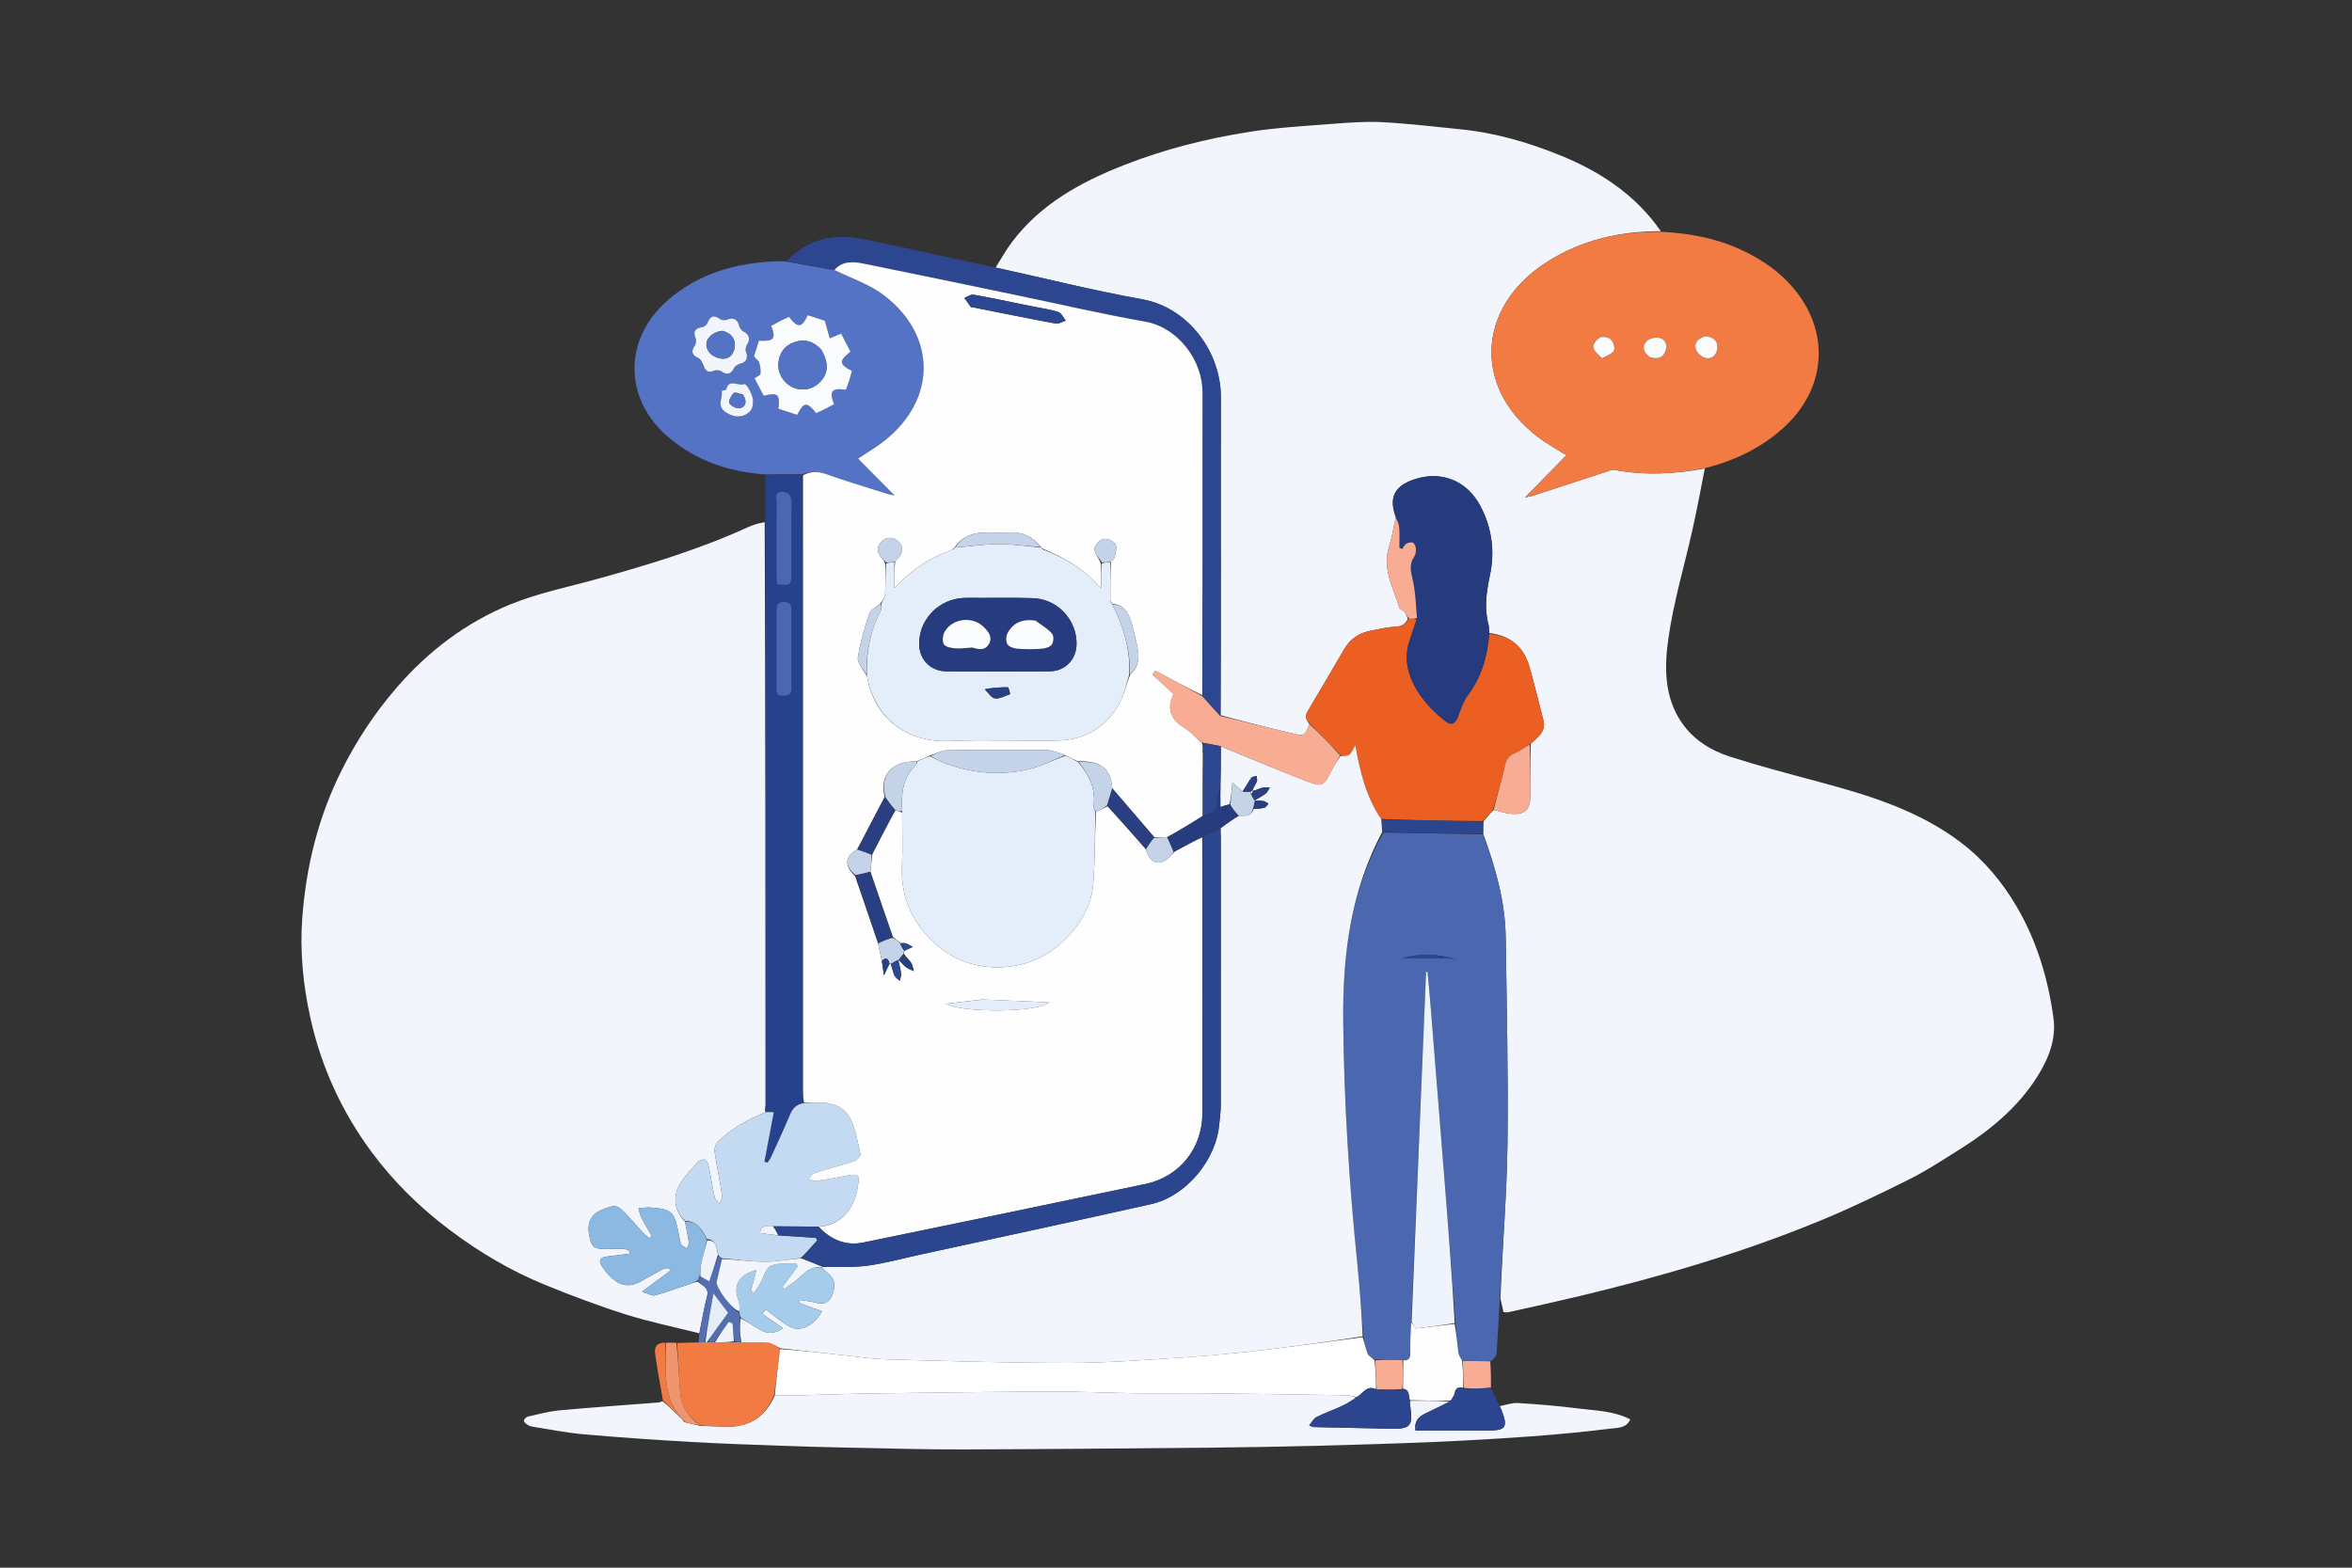 <svg version="1.1" id="Layer_1" xmlns="http://www.w3.org/2000/svg" xmlns:xlink="http://www.w3.org/1999/xlink" x="0px" y="0px"
	 width="100%" viewBox="0 0 1254 836" enable-background="new 0 0 1254 836" xml:space="preserve">
<rect x="0" y="0" width="1254" height="836" fill="#333333" stroke="none"/>
<path fill="#F2F5FC" opacity="1" stroke="none" 
	d="
M908.954,249.824 
	C906.814,260.516 904.856,271.248 902.494,281.891 
	C898.157,301.429 892.309,320.735 889.518,340.48 
	C887.385,355.568 887.154,371.493 896.596,385.289 
	C902.993,394.637 912.263,400.28 922.641,403.596 
	C938.248,408.584 954.128,412.742 969.962,416.992 
	C996.842,424.206 1023.357,432.3 1045.852,449.575 
	C1057.948,458.864 1067.598,470.434 1075.304,483.617 
	C1086.017,501.945 1091.942,521.909 1094.823,542.751 
	C1096.412,554.241 1092.18,564.691 1086.134,574.242 
	C1075.511,591.022 1060.47,603.197 1043.839,613.553 
	C1035.394,618.812 1027.052,624.347 1018.175,628.78 
	C1002.616,636.549 986.924,644.154 970.857,650.783 
	C928.894,668.097 885.444,680.838 841.326,691.349 
	C828.931,694.302 816.479,697.014 804.043,699.791 
	C803.294,699.958 802.456,699.729 801.566,699.679 
	C801.113,697.432 800.698,695.372 799.967,692.622 
	C801.077,664.66 803.361,637.4 803.718,610.115 
	C804.198,573.327 803.307,536.518 802.782,499.72 
	C802.51,480.663 797.335,462.598 790.739,444.508 
	C790.828,442.125 790.804,440.154 791.016,437.935 
	C792.815,435.763 794.378,433.84 796.345,431.924 
	C799.646,432.624 802.51,433.665 805.445,433.938 
	C812.991,434.642 815.825,431.995 815.905,424.369 
	C816.001,415.224 815.927,406.077 816.098,396.641 
	C819.966,393.054 824.416,390.125 822.866,384.055 
	C820.409,374.436 818.098,364.772 815.326,355.243 
	C812.267,344.727 805.069,338.903 793.979,337.553 
	C793.82,335.797 793.959,334.411 793.622,333.153 
	C791.229,324.219 792.5,315.618 794.402,306.654 
	C797.116,293.865 795.402,281.14 789.05,269.414 
	C781.76,255.955 767.81,250.71 753.41,255.844 
	C743.243,259.469 740.433,265.547 744.167,275.966 
	C742.918,281.402 742.171,286.543 740.608,291.423 
	C736.79,303.344 742.878,313.458 746.143,324.085 
	C746.405,324.939 748.019,325.29 748.688,326.127 
	C749.602,327.271 750.212,328.659 750.62,330.101 
	C749.14,332.901 747.347,334.025 744.257,334.189 
	C739.807,334.425 735.387,335.451 730.983,336.289 
	C724.804,337.466 719.924,340.563 716.691,346.13 
	C710.267,357.191 703.812,368.235 697.246,379.211 
	C695.645,381.887 696.271,383.884 698.195,386.231 
	C696.751,389.06 696.269,392.806 692.141,391.838 
	C678.355,388.603 664.606,385.212 650.864,381.421 
	C650.889,354.134 650.895,327.308 650.897,300.482 
	C650.899,270.989 650.8,241.497 650.926,212.005 
	C651.03,187.624 633.503,163.983 608.905,159.584 
	C582.71,154.899 556.845,148.368 530.835,142.643 
	C533.752,138.068 536.373,133.27 539.637,128.958 
	C554.93,108.753 576.185,97.122 599.181,88.081 
	C620.845,79.563 643.324,73.888 666.24,70.3 
	C680.754,68.027 695.509,67.199 710.182,66.064 
	C719.111,65.374 728.124,64.68 737.038,65.152 
	C750.894,65.885 764.703,67.555 778.523,68.927 
	C797.147,70.777 814.953,75.941 832.193,82.98 
	C853.456,91.662 872.129,104 885.483,123.284 
	C863.448,123.32 843.138,127.963 824.719,139.724 
	C785.987,164.455 785.262,209.486 823.211,235.362 
	C826.722,237.756 830.442,239.845 835.18,242.762 
	C827.582,250.495 820.471,257.733 813.11,265.225 
	C814.646,264.906 815.959,264.758 817.189,264.358 
	C830.314,260.09 843.423,255.772 856.548,251.504 
	C857.941,251.051 859.504,250.323 860.826,250.575 
	C876.934,253.647 892.954,252.763 908.954,249.824 
M811.838,265.513 
	C811.838,265.513 811.502,265.403 811.502,265.403 
	C811.502,265.403 811.596,265.662 811.838,265.513 
z"/>
<path fill="#F2F5FC" opacity="1" stroke="none" 
	d="
M372.843,711.012 
	C359.689,707.689 346.347,704.962 333.431,700.885 
	C318.924,696.307 304.645,690.896 290.552,685.147 
	C272.374,677.732 255.564,667.764 239.85,655.951 
	C223.978,644.019 209.944,630.316 198.109,614.315 
	C182.205,592.814 171.329,569.065 165.527,542.998 
	C161.616,525.431 159.847,507.562 161.152,489.654 
	C163.166,462.01 169.77,435.395 182.287,410.5 
	C190.194,394.774 199.768,380.24 211.378,366.808 
	C228.36,347.16 248.491,331.916 272.273,322.231 
	C287.056,316.211 303.002,313.015 318.474,308.725 
	C345.825,301.142 372.956,292.949 398.843,281.103 
	C401.539,279.87 404.416,279.033 407.691,278.465 
	C408.184,382.289 408.197,485.66 408.198,589.031 
	C408.198,590.023 408.049,591.014 407.809,592.104 
	C407.794,592.457 407.94,592.712 408.085,592.917 
	C408.084,592.867 408.183,592.857 407.944,593.134 
	C398.458,597.249 389.641,601.832 382.586,609.107 
	C381.474,610.254 380.764,612.529 380.998,614.115 
	C382.152,621.954 383.782,629.722 384.993,637.554 
	C385.202,638.898 384.198,640.431 383.754,641.877 
	C382.815,640.765 381.315,639.778 381.033,638.519 
	C379.811,633.047 379.028,627.478 377.889,621.985 
	C377.611,620.647 376.859,618.823 375.835,618.395 
	C374.874,617.993 372.838,618.759 372.015,619.675 
	C368.704,623.361 365.191,627.01 362.66,631.219 
	C358.361,638.368 359.632,645.848 365.233,651.411 
	C365.95,655.378 366.784,658.939 367.285,662.546 
	C367.425,663.551 366.581,664.692 366.188,665.771 
	C365.124,664.999 363.495,664.44 363.111,663.414 
	C362.25,661.113 362.035,658.574 361.508,656.143 
	C359.35,646.186 357.753,644.797 347.571,643.987 
	C346.742,643.92 345.904,643.845 345.078,643.895 
	C343.519,643.989 341.965,644.171 340.41,644.316 
	C340.904,645.969 341.17,647.738 341.94,649.251 
	C343.669,652.645 345.649,655.912 347.527,659.231 
	C347.055,659.56 346.584,659.89 346.113,660.219 
	C345.047,659.316 343.879,658.507 342.935,657.491 
	C340.108,654.447 337.427,651.267 334.583,648.24 
	C329.008,642.307 328.265,642.177 320.847,645.18 
	C315.201,647.467 312.886,652.072 314.121,658.564 
	C315.402,665.302 316.524,666.125 324.374,666.069 
	C327.204,666.049 330.037,665.924 332.86,666.043 
	C333.809,666.083 334.731,666.733 335.666,667.104 
	C335.655,667.575 335.643,668.047 335.632,668.518 
	C331.645,669.045 327.668,669.671 323.668,670.071 
	C319.87,670.45 318.912,672.159 320.991,675.326 
	C322.169,677.119 323.489,678.873 325.008,680.38 
	C330.943,686.265 335.941,686.782 343.099,682.558 
	C346.535,680.531 350.017,678.576 353.56,676.745 
	C354.476,676.272 355.698,676.392 356.78,676.24 
	C356.973,676.71 357.166,677.179 357.358,677.649 
	C352.745,681.074 348.132,684.5 342.304,688.827 
	C345.592,689.848 347.579,691.207 349.098,690.804 
	C354.772,689.3 360.298,687.236 365.867,685.344 
	C367.847,684.672 369.791,683.893 371.974,683.435 
	C374.518,685.724 378.177,686.596 376.996,691.197 
	C375.319,697.727 374.2,704.4 372.843,711.012 
z"/>
<path fill="#4B67B0" opacity="1" stroke="none" 
	d="
M790.624,444.92 
	C797.335,462.598 802.51,480.663 802.782,499.72 
	C803.307,536.518 804.198,573.327 803.718,610.115 
	C803.361,637.4 801.077,664.66 799.622,692.388 
	C799.059,702.519 798.605,712.2 797.901,721.863 
	C797.8,723.247 796.49,724.543 794.932,725.872 
	C789.403,725.833 784.681,725.802 779.551,725.599 
	C778.59,724.007 777.728,722.628 777.54,721.162 
	C776.895,716.125 776.486,711.057 776.048,705.545 
	C774.037,678.704 771.982,652.319 769.89,625.936 
	C767.483,595.571 765.053,565.207 762.609,534.845 
	C762.162,529.297 761.603,523.759 761.096,518.217 
	C760.841,518.243 760.586,518.27 760.331,518.296 
	C757.763,580.461 755.195,642.625 752.384,705.142 
	C752.042,710.919 751.783,716.348 751.909,721.767 
	C751.976,724.662 750.7,725.52 747.699,725.319 
	C742.571,725.148 737.911,725.081 732.847,724.929 
	C731.306,723.857 729.619,723.08 729.143,721.839 
	C728.064,719.018 727.58,715.97 726.917,712.554 
	C725.902,699.52 724.996,686.929 723.717,674.376 
	C719.316,631.157 716.552,587.858 716.147,544.399 
	C715.821,509.347 720.056,475.35 737.565,443.98 
	C755.56,444.299 773.092,444.61 790.624,444.92 
M771.922,511.011 
	C773.38,511.226 774.839,511.44 776.297,511.655 
	C766.588,508.49 756.868,508.368 747.668,510.993 
	C755.181,510.993 763.11,510.993 771.922,511.011 
z"/>
<path fill="#F27B44" opacity="1" stroke="none" 
	d="
M909.243,249.598 
	C892.954,252.763 876.934,253.647 860.826,250.575 
	C859.504,250.323 857.941,251.051 856.548,251.504 
	C843.423,255.772 830.314,260.09 817.189,264.358 
	C815.959,264.758 814.646,264.906 813.11,265.225 
	C820.471,257.733 827.582,250.495 835.18,242.762 
	C830.442,239.845 826.722,237.756 823.211,235.362 
	C785.262,209.486 785.987,164.455 824.719,139.724 
	C843.138,127.963 863.448,123.32 885.549,123.597 
	C901.238,124.347 915.975,127.24 929.818,133.922 
	C939.344,138.52 947.948,144.379 955.026,152.316 
	C976.042,175.883 974.288,207.002 950.784,228.207 
	C938.906,238.923 924.958,245.582 909.243,249.598 
M880.193,190.751 
	C883.443,191.591 886.28,191.011 887.738,187.75 
	C889.145,184.605 888.385,181.266 885.161,180.274 
	C883.036,179.62 879.395,180.402 877.901,181.953 
	C875.199,184.759 876.242,188.072 880.193,190.751 
M854.663,191.07 
	C856.7,189.713 859.54,188.764 860.51,186.862 
	C861.228,185.454 860.079,182.221 858.706,180.888 
	C857.521,179.737 854.413,179.282 852.945,180.044 
	C851.241,180.927 849.193,183.691 849.475,185.243 
	C849.859,187.356 852.306,189.094 854.663,191.07 
M908.84,179.35 
	C905.315,180.367 903.073,182.756 904.201,186.299 
	C904.809,188.209 907.174,190.318 909.153,190.865 
	C912.545,191.801 915.048,189.513 915.531,186.18 
	C916.14,181.976 913.725,179.714 908.84,179.35 
z"/>
<path fill="#F2F5FC" opacity="1" stroke="none" 
	d="
M799.618,749.84 
	C802.862,749.251 806.147,747.999 809.344,748.195 
	C820.064,748.852 830.79,749.725 841.44,751.093 
	C850.669,752.279 860.232,752.274 869.207,756.928 
	C867.06,761.707 862.458,761.38 859.029,761.802 
	C844.925,763.542 830.763,764.917 816.589,765.952 
	C799.245,767.218 781.875,768.205 764.5,768.952 
	C743.938,769.836 723.362,770.443 702.787,770.971 
	C684.01,771.453 665.226,771.802 646.443,771.976 
	C601.841,772.39 557.239,772.812 512.636,772.932 
	C492.356,772.986 472.073,772.378 451.794,771.978 
	C440.007,771.745 428.22,771.407 416.439,770.975 
	C400.362,770.385 384.278,769.872 368.22,768.938 
	C349.221,767.832 330.226,766.536 311.268,764.875 
	C302.235,764.083 293.291,762.27 284.314,760.877 
	C283.341,760.726 282.307,760.457 281.492,759.941 
	C280.6,759.376 279.343,758.471 279.329,757.695 
	C279.316,756.926 280.539,755.631 281.416,755.432 
	C287.048,754.156 292.688,752.622 298.41,752.095 
	C316.037,750.471 333.702,749.267 351.35,747.872 
	C351.811,747.836 352.248,747.491 353.209,747.188 
	C357.137,750.421 360.552,753.754 363.946,757.058 
	C363.924,757.028 363.886,757.092 363.885,757.366 
	C364.203,757.802 364.524,757.965 365.092,758.391 
	C367.935,759.187 370.531,759.719 373.564,760.389 
	C378.158,760.602 382.316,760.594 386.467,760.768 
	C399.289,761.305 408.114,755.732 413.087,744.064 
	C418.449,744.267 423.527,744.134 428.604,744.004 
	C441.716,743.67 454.826,743.205 467.94,743.03 
	C499.033,742.614 530.128,742.184 561.223,742.069 
	C575.998,742.014 590.775,742.782 605.553,742.963 
	C618.872,743.127 632.195,742.888 645.515,743.024 
	C669.783,743.273 694.051,743.65 718.317,744.045 
	C719.924,744.071 721.52,744.699 722.974,745.366 
	C720.414,747.049 718.081,748.588 715.571,749.738 
	C711.061,751.804 706.348,753.446 701.924,755.67 
	C700.379,756.447 699.435,758.419 697.999,760.1 
	C699.441,760.742 699.737,760.986 700.039,760.993 
	C713.66,761.306 727.282,761.601 740.904,761.891 
	C752.223,762.133 753.456,760.689 751.818,749.135 
	C751.725,748.478 751.61,747.825 751.927,747.009 
	C759.26,746.91 766.172,746.972 772.953,747.368 
	C768.495,749.727 764.13,751.673 759.857,753.803 
	C756.698,755.378 753.983,757.401 754.68,762.831 
	C767.691,762.831 780.611,762.805 793.532,762.84 
	C802.847,762.865 804.061,761.068 800.614,752.117 
	C800.317,751.345 799.951,750.598 799.618,749.84 
z"/>
<path fill="#5573C5" opacity="1" stroke="none" 
	d="
M408.103,253.001 
	C388.678,251.662 371.002,245.738 356.052,232.881 
	C332.463,212.594 332.37,180.79 355.82,160.303 
	C372.525,145.708 392.499,140.118 414.181,139.325 
	C415.51,139.276 416.84,139.269 418.932,139.456 
	C427.952,141.116 436.21,142.563 444.888,144 
	C454.132,148.488 463.914,151.749 471.606,157.707 
	C499.78,179.531 499.208,213.644 470.974,235.503 
	C467.077,238.52 462.786,241.029 457.491,244.566 
	C464.078,251.222 470.356,257.565 476.938,264.215 
	C475.315,263.857 474.016,263.672 472.782,263.281 
	C461.861,259.815 450.876,256.527 440.077,252.715 
	C435.849,251.223 432.073,251.408 427.638,252.927 
	C420.809,252.941 414.456,252.971 408.103,253.001 
M401.891,190.466 
	C402.874,191.37 404.359,192.107 404.73,193.216 
	C405.377,195.152 405.661,197.353 405.433,199.368 
	C405.339,200.197 403.523,200.831 402.278,201.703 
	C404.038,205.07 405.633,208.121 407.188,211.095 
	C414.624,209.064 416.003,210.251 415.016,217.975 
	C418.309,219.05 421.697,220.156 425.017,221.24 
	C428.53,214.272 430.215,214.143 435.183,220.329 
	C436.72,219.609 438.36,218.881 439.964,218.079 
	C441.569,217.277 443.138,216.401 444.681,215.579 
	C441.974,208.529 443.408,206.775 450.988,207.847 
	C451.577,206.239 452.244,204.575 452.793,202.872 
	C453.34,201.172 453.768,199.435 454.226,197.795 
	C447.337,194.286 447.172,192.371 453.448,187.537 
	C451.854,184.442 450.213,181.255 448.468,177.868 
	C446.696,178.621 445.199,179.257 442.407,180.443 
	C441.555,177.398 440.779,174.626 439.785,171.073 
	C437.401,170.286 434.013,169.167 430.687,168.069 
	C427.504,174.938 425.331,175.074 420.65,168.942 
	C419.079,169.69 417.438,170.425 415.841,171.244 
	C414.255,172.056 412.712,172.952 411.197,173.786 
	C413.836,180.725 412.68,182.074 404.625,181.689 
	C403.775,184.315 402.908,186.993 401.891,190.466 
M374.689,194.69 
	C376.098,198.215 377.775,198.857 380.709,197.666 
	C381.855,197.201 383.828,197.407 384.796,198.138 
	C387.41,200.113 389.833,199.473 391.238,196.478 
	C391.794,195.292 393.446,194.144 394.773,193.89 
	C397.816,193.309 399.006,190.828 397.757,187.74 
	C397.298,186.608 397.595,184.67 398.322,183.655 
	C400.18,181.059 399.478,178.283 396.668,176.963 
	C395.462,176.396 394.259,174.809 393.979,173.489 
	C393.322,170.392 390.871,169.098 387.894,170.39 
	C386.813,170.859 384.967,170.875 384.078,170.243 
	C380.701,167.839 378.759,168.335 377.309,172.034 
	C376.892,173.097 375.477,174.324 374.387,174.467 
	C370.598,174.965 369.42,176.912 370.862,180.271 
	C371.344,181.394 371.14,183.36 370.427,184.346 
	C368.282,187.315 368.939,189.49 372.483,190.992 
	C373.544,191.441 374.15,192.963 374.689,194.69 
M384.472,208.859 
	C385.53,212.36 381.817,216.36 386.881,219.798 
	C390.02,221.929 394.174,223.03 397.655,221.035 
	C401.251,218.973 401.498,216.711 401.489,213.337 
	C401.483,211.13 398.172,204.163 396.593,204.834 
	C393.553,206.127 388.711,201.562 387.212,207.671 
	C387.125,208.025 385.739,208.061 384.472,208.859 
z"/>
<path fill="#27428D" opacity="1" stroke="none" 
	d="
M408.137,253.468 
	C414.456,252.971 420.809,252.941 427.659,253.399 
	C428.156,363.244 428.157,472.599 428.164,581.954 
	C428.165,583.95 428.236,585.946 428.03,588.222 
	C424.29,589.052 422.536,591.281 421.206,594.453 
	C417.991,602.12 414.458,609.654 411.004,617.218 
	C410.542,618.23 409.791,619.11 409.174,620.051 
	C408.638,619.86 408.102,619.669 407.565,619.477 
	C409.205,610.823 410.844,602.17 412.552,593.156 
	C410.734,593.032 409.459,592.944 408.183,592.857 
	C408.183,592.857 408.084,592.867 408.105,592.671 
	C408.126,592.474 407.97,592.005 407.97,592.005 
	C408.049,591.014 408.198,590.023 408.198,589.031 
	C408.197,485.66 408.184,382.289 408.072,278.458 
	C408.039,269.977 408.105,261.956 408.137,253.468 
M421.969,365.251 
	C421.969,352.296 421.953,339.341 421.982,326.386 
	C421.988,323.578 422.082,321.028 418.05,320.985 
	C414.103,320.943 413.948,323.292 413.959,326.218 
	C414.013,339.505 413.986,352.792 413.98,366.08 
	C413.978,368.574 413.483,371.106 417.512,371.065 
	C421.116,371.028 422.28,369.453 421.969,365.251 
M421.969,301.441 
	C421.969,290.623 421.789,279.8 422.062,268.989 
	C422.164,264.931 421.013,262.253 416.875,262.313 
	C412.596,262.375 414.067,266.108 414.044,268.419 
	C413.915,281.067 413.972,293.717 413.995,306.366 
	C413.998,308.126 414.168,309.885 414.255,311.536 
	C421.696,312.457 421.951,312.235 421.969,305.416 
	C421.971,304.417 421.969,303.419 421.969,301.441 
z"/>
<path fill="#2D4690" opacity="1" stroke="none" 
	d="
M444.467,144.01 
	C436.21,142.563 427.952,141.116 419.391,139.409 
	C430.558,127.215 444.733,124.325 460.317,127.53 
	C483.595,132.317 506.779,137.563 530.419,142.628 
	C556.845,148.368 582.71,154.899 608.905,159.584 
	C633.503,163.983 651.03,187.624 650.926,212.005 
	C650.8,241.497 650.899,270.989 650.897,300.482 
	C650.895,327.308 650.889,354.134 650.554,381.321 
	C647.126,378.172 644.03,374.662 641.006,370.672 
	C641.089,346.025 641.104,321.859 641.109,297.693 
	C641.114,268.193 641.074,238.694 641.123,209.195 
	C641.151,192.075 628.007,174.601 610.654,171.533 
	C587.716,167.479 564.995,162.19 542.177,157.45 
	C514.794,151.762 487.422,146.01 460.005,140.486 
	C454.497,139.376 448.831,139.264 444.467,144.01 
z"/>
<path fill="#F27B44" opacity="1" stroke="none" 
	d="
M412.802,743.73 
	C408.114,755.732 399.289,761.305 386.467,760.768 
	C382.316,760.594 378.158,760.602 373.442,760.118 
	C366.921,755.442 363.184,749.816 362.657,742.388 
	C362.038,733.656 361.58,724.912 361.052,716.174 
	C364.472,716.073 367.893,715.971 372.122,715.859 
	C373.863,715.801 374.795,715.754 376.082,715.774 
	C376.673,715.793 376.909,715.744 377.5,715.777 
	C378.821,715.817 379.787,715.775 381.227,715.815 
	C384.9,715.837 388.099,715.777 391.639,715.783 
	C392.902,715.809 393.824,715.77 395.231,715.807 
	C400.374,715.892 405.063,715.584 409.675,716.048 
	C411.84,716.265 413.855,717.969 415.912,719.424 
	C414.858,727.81 413.83,735.77 412.802,743.73 
z"/>
<path fill="#2C458F" opacity="1" stroke="none" 
	d="
M799.357,749.539 
	C799.951,750.598 800.317,751.345 800.614,752.117 
	C804.061,761.068 802.847,762.865 793.532,762.84 
	C780.611,762.805 767.691,762.831 754.68,762.831 
	C753.983,757.401 756.698,755.378 759.857,753.803 
	C764.13,751.673 768.495,749.727 773.255,747.185 
	C774.327,745.382 775.295,744.154 775.535,742.796 
	C776.062,739.81 777.731,739.672 780.414,740.669 
	C785.504,740.654 790.221,740.48 794.938,740.306 
	C796.324,743.283 797.711,746.261 799.357,749.539 
z"/>
<path fill="#546EB3" opacity="1" stroke="none" 
	d="
M394.745,715.73 
	C393.824,715.77 392.902,715.809 391.64,715.351 
	C391.056,711.785 390.813,708.716 390.57,705.647 
	C389.879,705.421 389.189,705.195 388.499,704.969 
	C385.917,708.557 383.335,712.145 380.752,715.733 
	C379.787,715.775 378.821,715.817 377.565,715.458 
	C380.712,710.341 384.149,705.625 388.206,700.059 
	C386.355,697.622 383.786,694.238 380.365,689.733 
	C378.62,699.501 377.174,707.604 375.727,715.707 
	C374.795,715.754 373.863,715.801 372.588,715.777 
	C372.467,714.369 372.689,713.033 372.877,711.354 
	C374.2,704.4 375.319,697.727 376.996,691.197 
	C378.177,686.596 374.518,685.724 372.153,683.109 
	C372.416,681.845 372.724,681.179 373.39,680.662 
	C375.259,681.667 376.768,682.523 378.153,683.31 
	C379.812,678.396 381.325,673.914 383.065,669.682 
	C383.861,670.288 384.431,670.643 384.946,671.391 
	C383.96,675.668 382.959,679.537 382.118,683.44 
	C381.422,686.67 390.706,698.998 394.119,699.842 
	C394.341,701.029 394.555,701.883 394.431,702.979 
	C394.311,707.391 394.528,711.56 394.745,715.73 
z"/>
<path fill="#F0956D" opacity="1" stroke="none" 
	d="
M360.626,716.077 
	C361.58,724.912 362.038,733.656 362.657,742.388 
	C363.184,749.816 366.921,755.442 373.004,759.98 
	C370.531,759.719 367.935,759.187 365.275,758.233 
	C364.768,757.571 364.327,757.331 363.886,757.092 
	C363.886,757.092 363.924,757.028 363.832,756.735 
	C357.5,750.27 355.499,742.387 355.063,734.031 
	C354.751,728.051 354.985,722.042 354.976,716.046 
	C356.717,716.024 358.458,716.002 360.626,716.077 
z"/>
<path fill="#F8AC93" opacity="1" stroke="none" 
	d="
M794.927,739.889 
	C790.221,740.48 785.504,740.654 780.489,740.173 
	C780.114,734.936 780.036,730.354 779.959,725.771 
	C784.681,725.802 789.403,725.833 794.523,725.951 
	C794.919,730.516 794.918,734.994 794.927,739.889 
z"/>
<path fill="#F27B44" opacity="1" stroke="none" 
	d="
M354.586,715.99 
	C354.985,722.042 354.751,728.051 355.063,734.031 
	C355.499,742.387 357.5,750.27 363.854,756.766 
	C360.552,753.754 357.137,750.421 353.478,746.833 
	C351.895,738.292 350.462,730.018 349.264,721.71 
	C348.756,718.186 350.346,715.975 354.586,715.99 
z"/>
<path fill="#EB5F23" opacity="1" stroke="none" 
	d="
M698.242,385.85 
	C696.271,383.884 695.645,381.887 697.246,379.211 
	C703.812,368.235 710.267,357.191 716.691,346.13 
	C719.924,340.563 724.804,337.466 730.983,336.289 
	C735.387,335.451 739.807,334.425 744.257,334.189 
	C747.347,334.025 749.14,332.901 751.049,330.127 
	C752.961,329.986 754.111,329.978 755.263,330.374 
	C753.872,334.846 752.299,338.863 751.117,342.992 
	C746.096,360.535 759.969,376.585 771.078,384.902 
	C773.847,386.975 775.908,385.808 777.174,382.577 
	C778.739,378.581 780.008,374.24 782.526,370.892 
	C789.918,361.064 793.056,349.946 794.057,337.983 
	C805.069,338.903 812.267,344.727 815.326,355.243 
	C818.098,364.772 820.409,374.436 822.866,384.055 
	C824.416,390.125 819.966,393.054 815.759,396.714 
	C812.703,398.637 810.312,400.589 807.577,401.663 
	C803.521,403.255 802.765,406.232 801.964,410.087 
	C800.432,417.463 797.999,424.65 795.94,431.916 
	C794.378,433.84 792.815,435.763 790.568,437.865 
	C772.097,437.719 754.311,437.394 736.394,436.72 
	C728.304,424.944 725.219,411.754 722.616,397.461 
	C721.244,399.659 720.599,401.535 719.287,402.521 
	C718.285,403.274 716.437,402.9 714.843,402.719 
	C709.228,396.89 703.735,391.37 698.242,385.85 
z"/>
<path fill="#263A7E" opacity="1" stroke="none" 
	d="
M793.979,337.553 
	C793.056,349.946 789.918,361.064 782.526,370.892 
	C780.008,374.24 778.739,378.581 777.174,382.577 
	C775.908,385.808 773.847,386.975 771.078,384.902 
	C759.969,376.585 746.096,360.535 751.117,342.992 
	C752.299,338.863 753.872,334.846 755.46,330.026 
	C754.964,322.919 754.698,316.478 753.442,310.237 
	C752.519,305.653 750.835,301.415 753.944,297.017 
	C754.734,295.9 754.97,294.167 754.906,292.742 
	C754.854,291.581 754.258,289.942 753.383,289.461 
	C752.5,288.975 750.793,289.336 749.787,289.916 
	C748.827,290.467 748.306,291.779 747.591,292.757 
	C747.094,292.557 746.596,292.357 746.098,292.157 
	C746.098,288.571 746.3,284.969 746.018,281.405 
	C745.861,279.421 744.897,277.501 744.296,275.552 
	C740.433,265.547 743.243,259.469 753.41,255.844 
	C767.81,250.71 781.76,255.955 789.05,269.414 
	C795.402,281.14 797.116,293.865 794.402,306.654 
	C792.5,315.618 791.229,324.219 793.622,333.153 
	C793.959,334.411 793.82,335.797 793.979,337.553 
z"/>
<path fill="#F8AC93" opacity="1" stroke="none" 
	d="
M698.195,386.23 
	C703.735,391.37 709.228,396.89 714.514,402.828 
	C712.928,405.677 711.451,408.058 710.185,410.545 
	C705.692,419.37 705.237,419.907 696.077,416.39 
	C680.933,410.574 666,404.209 650.662,397.874 
	C647.294,397.158 644.241,396.643 640.877,395.97 
	C637.417,393.134 634.55,389.992 631.062,387.873 
	C623.604,383.341 622.136,377.376 625.673,370.096 
	C621.726,366.461 618.053,363.079 614.381,359.697 
	C614.907,358.988 615.433,358.279 615.96,357.569 
	C624.284,362.097 632.608,366.625 640.933,371.153 
	C644.03,374.662 647.126,378.172 650.533,381.781 
	C664.606,385.212 678.355,388.603 692.141,391.838 
	C696.269,392.806 696.751,389.06 698.195,386.23 
z"/>
<path fill="#F8AC93" opacity="1" stroke="none" 
	d="
M744.167,275.966 
	C744.897,277.501 745.861,279.421 746.018,281.405 
	C746.3,284.969 746.098,288.571 746.098,292.157 
	C746.596,292.357 747.094,292.557 747.591,292.757 
	C748.306,291.779 748.827,290.467 749.787,289.916 
	C750.793,289.336 752.5,288.975 753.383,289.461 
	C754.258,289.942 754.854,291.581 754.906,292.742 
	C754.97,294.167 754.734,295.9 753.944,297.017 
	C750.835,301.415 752.519,305.653 753.442,310.237 
	C754.698,316.478 754.964,322.919 755.458,329.622 
	C754.111,329.978 752.961,329.986 751.382,329.968 
	C750.212,328.659 749.602,327.271 748.688,326.127 
	C748.019,325.29 746.405,324.939 746.143,324.085 
	C742.878,313.458 736.79,303.344 740.608,291.423 
	C742.171,286.543 742.918,281.402 744.167,275.966 
z"/>
<path fill="#F8AC93" opacity="1" stroke="none" 
	d="
M796.345,431.924 
	C797.999,424.65 800.432,417.463 801.964,410.087 
	C802.765,406.232 803.521,403.255 807.577,401.663 
	C810.312,400.589 812.703,398.637 815.587,397.004 
	C815.927,406.077 816.001,415.224 815.905,424.369 
	C815.825,431.995 812.991,434.642 805.445,433.938 
	C802.51,433.665 799.646,432.624 796.345,431.924 
z"/>
<path fill="#2C458F" opacity="1" stroke="none" 
	d="
M736.525,437.069 
	C754.311,437.394 772.097,437.719 790.331,438.114 
	C790.804,440.154 790.828,442.125 790.739,444.508 
	C773.092,444.61 755.56,444.299 737.424,443.623 
	C736.723,441.195 736.624,439.132 736.525,437.069 
z"/>
<path fill="#F27B44" opacity="1" stroke="none" 
	d="
M811.717,265.587 
	C811.596,265.662 811.502,265.403 811.502,265.403 
	C811.502,265.403 811.838,265.513 811.717,265.587 
z"/>
<path fill="#C4DAF2" opacity="1" stroke="none" 
	d="
M385,670.998 
	C384.431,670.643 383.861,670.288 383.002,669.358 
	C381.834,665.468 382.237,661.219 376.906,660.733 
	C374.348,655.521 371.467,651.208 365.223,651.022 
	C359.632,645.848 358.361,638.368 362.66,631.219 
	C365.191,627.01 368.704,623.361 372.015,619.675 
	C372.838,618.759 374.874,617.993 375.835,618.395 
	C376.859,618.823 377.611,620.647 377.889,621.985 
	C379.028,627.478 379.811,633.047 381.033,638.519 
	C381.315,639.778 382.815,640.765 383.754,641.877 
	C384.198,640.431 385.202,638.898 384.993,637.554 
	C383.782,629.722 382.152,621.954 380.998,614.115 
	C380.764,612.529 381.474,610.254 382.586,609.107 
	C389.641,601.832 398.458,597.249 407.944,593.134 
	C409.459,592.944 410.734,593.032 412.552,593.156 
	C410.844,602.17 409.205,610.823 407.565,619.477 
	C408.102,619.669 408.638,619.86 409.174,620.051 
	C409.791,619.11 410.542,618.23 411.004,617.218 
	C414.458,609.654 417.991,602.12 421.206,594.453 
	C422.536,591.281 424.29,589.052 428.476,588.241 
	C431.825,587.984 434.484,588.004 437.142,587.987 
	C443.945,587.944 450.186,590.39 453.197,596.22 
	C456.206,602.044 457.308,608.907 458.759,615.423 
	C458.984,616.43 456.836,618.734 455.381,619.214 
	C448.315,621.548 441.08,623.365 433.989,625.627 
	C432.83,625.997 432.091,627.682 431.157,628.759 
	C432.467,629.105 433.831,629.879 435.076,629.719 
	C439.817,629.113 444.544,628.328 449.23,627.384 
	C458.481,625.519 458.712,625.691 456.976,634.845 
	C454.826,646.184 446.74,653.821 436.115,654.125 
	C427.951,654.055 420.225,653.994 412.103,653.966 
	C409.288,654.444 405.584,652.539 405.253,657.55 
	C408.715,658.046 411.909,658.505 415.547,658.901 
	C422.317,659.263 428.643,659.687 434.969,660.112 
	C435.228,660.559 435.487,661.005 435.746,661.452 
	C434.01,663.385 432.28,665.323 430.535,667.248 
	C429.426,668.472 428.296,669.676 426.741,670.916 
	C420.091,671.629 413.871,672.891 407.66,672.853 
	C400.103,672.806 392.553,671.665 385,670.998 
z"/>
<path fill="#8CB9E2" opacity="1" stroke="none" 
	d="
M365.233,651.411 
	C371.467,651.208 374.348,655.521 376.895,661.165 
	C375.99,665.73 374.82,669.521 373.937,673.377 
	C373.405,675.703 373.318,678.131 373.031,680.513 
	C372.724,681.179 372.416,681.845 371.93,682.837 
	C369.791,683.893 367.847,684.672 365.867,685.344 
	C360.298,687.236 354.772,689.3 349.098,690.804 
	C347.579,691.207 345.592,689.848 342.304,688.827 
	C348.132,684.5 352.745,681.074 357.358,677.649 
	C357.166,677.179 356.973,676.71 356.78,676.24 
	C355.698,676.392 354.476,676.272 353.56,676.745 
	C350.017,678.576 346.535,680.531 343.099,682.558 
	C335.941,686.782 330.943,686.265 325.008,680.38 
	C323.489,678.873 322.169,677.119 320.991,675.326 
	C318.912,672.159 319.87,670.45 323.668,670.071 
	C327.668,669.671 331.645,669.045 335.632,668.518 
	C335.643,668.047 335.655,667.575 335.666,667.104 
	C334.731,666.733 333.809,666.083 332.86,666.043 
	C330.037,665.924 327.204,666.049 324.374,666.069 
	C316.524,666.125 315.402,665.302 314.121,658.564 
	C312.886,652.072 315.201,647.467 320.847,645.18 
	C328.265,642.177 329.008,642.307 334.583,648.24 
	C337.427,651.267 340.108,654.447 342.935,657.491 
	C343.879,658.507 345.047,659.316 346.113,660.219 
	C346.584,659.89 347.055,659.56 347.527,659.231 
	C345.649,655.912 343.669,652.645 341.94,649.251 
	C341.17,647.738 340.904,645.969 340.41,644.316 
	C341.965,644.171 343.519,643.989 345.078,643.895 
	C345.904,643.845 346.742,643.92 347.571,643.987 
	C357.753,644.797 359.35,646.186 361.508,656.143 
	C362.035,658.574 362.25,661.113 363.111,663.414 
	C363.495,664.44 365.124,664.999 366.188,665.771 
	C366.581,664.692 367.425,663.551 367.285,662.546 
	C366.784,658.939 365.95,655.378 365.233,651.411 
z"/>
<path fill="#FFFFFF" opacity="1" stroke="none" 
	d="
M407.809,592.104 
	C407.97,592.005 408.126,592.474 408.106,592.721 
	C407.94,592.712 407.794,592.457 407.809,592.104 
z"/>
<path fill="#F2F5FC" opacity="1" stroke="none" 
	d="
M736.394,436.72 
	C736.624,439.132 736.723,441.195 736.962,443.615 
	C720.056,475.35 715.821,509.347 716.147,544.399 
	C716.552,587.858 719.316,631.157 723.717,674.376 
	C724.996,686.929 725.902,699.52 726.523,712.607 
	C708.541,715.413 691.039,717.905 673.484,719.934 
	C659.359,721.567 645.189,722.958 631.002,723.882 
	C610.818,725.197 590.599,726.8 570.395,726.814 
	C537.815,726.837 505.229,725.827 472.657,724.895 
	C463.43,724.63 454.235,723.146 445.031,722.171 
	C435.33,721.144 425.635,720.059 415.938,718.999 
	C413.855,717.969 411.84,716.265 409.675,716.048 
	C405.063,715.584 400.374,715.892 395.231,715.807 
	C394.528,711.56 394.311,707.391 394.813,703.037 
	C398.389,704.737 401.199,706.7 404.117,708.484 
	C407.815,710.744 411.658,712.328 417.47,708.246 
	C413.771,705.699 410.071,703.152 406.371,700.605 
	C407.033,699.841 407.694,699.076 408.355,698.312 
	C411.865,700.985 415.23,703.886 418.941,706.24 
	C421.023,707.561 423.792,708.895 426.054,708.617 
	C431.409,707.959 435.152,704.433 438.317,699.238 
	C433.954,697.668 429.971,696.234 425.988,694.801 
	C426.183,694.267 426.377,693.733 426.572,693.2 
	C428.955,693.595 431.376,693.838 433.713,694.421 
	C437.867,695.456 441.543,695.861 443.596,690.849 
	C445.855,685.336 445.213,681.873 440.9,678.518 
	C439.891,677.733 438.976,676.827 438.111,675.858 
	C438.204,675.739 438.391,675.501 438.797,675.54 
	C446.958,675.429 454.81,675.986 462.445,674.948 
	C471.983,673.65 481.346,671.051 490.781,668.996 
	C531.775,660.063 572.802,651.28 613.745,642.116 
	C632.596,637.897 648.863,618.087 650.139,598.773 
	C650.263,598.044 650.257,597.541 650.44,596.602 
	C650.716,593.675 650.883,591.184 650.883,588.692 
	C650.899,541.611 650.898,494.53 650.886,447.449 
	C650.885,445.626 650.739,443.803 650.767,441.63 
	C653.957,439.196 657.041,437.112 660.521,435.036 
	C663.91,435.037 667.063,435.345 668.463,431.393 
	C670.671,431.193 672.513,431.205 674.21,430.714 
	C675.047,430.472 675.617,429.303 676.308,428.554 
	C675.409,428.075 674.556,427.35 673.602,427.175 
	C672.094,426.898 670.518,426.991 668.965,426.971 
	C668.96,427.013 669.043,427.036 669.218,426.74 
	C671.231,425.371 673.195,424.46 674.859,423.164 
	C675.822,422.414 676.303,421.044 677.001,419.953 
	C675.733,419.948 674.397,419.686 673.213,419.998 
	C671.415,420.472 669.722,421.345 667.678,421.77 
	C668.304,419.921 669.401,418.419 670.099,416.751 
	C670.448,415.918 670.07,414.78 670.021,413.78 
	C669.048,414.089 667.658,414.097 667.178,414.762 
	C665.536,417.036 664.215,419.542 662.432,421.947 
	C660.582,420.539 659.07,419.144 657.097,417.323 
	C656.745,421.103 656.384,424.976 655.609,428.818 
	C653.891,429.245 652.588,429.703 650.674,430.376 
	C650.674,426.906 650.674,423.965 650.766,420.563 
	C650.899,412.759 650.939,405.418 650.978,398.076 
	C666,404.209 680.933,410.574 696.077,416.39 
	C705.237,419.907 705.692,419.37 710.185,410.545 
	C711.451,408.058 712.928,405.677 714.637,403.137 
	C716.437,402.9 718.285,403.274 719.287,402.521 
	C720.599,401.535 721.244,399.659 722.616,397.461 
	C725.219,411.754 728.304,424.944 736.394,436.72 
z"/>
<path fill="#FFFFFF" opacity="1" stroke="none" 
	d="
M415.912,719.424 
	C425.635,720.059 435.33,721.144 445.031,722.171 
	C454.235,723.146 463.43,724.63 472.657,724.895 
	C505.229,725.827 537.815,726.837 570.395,726.814 
	C590.599,726.8 610.818,725.197 631.002,723.882 
	C645.189,722.958 659.359,721.567 673.484,719.934 
	C691.039,717.905 708.541,715.413 726.459,713.067 
	C727.58,715.97 728.064,719.018 729.143,721.839 
	C729.619,723.08 731.306,723.857 732.857,725.339 
	C733.51,730.856 733.749,735.879 733.637,740.8 
	C728.304,738.424 726.525,743.633 723.122,745.047 
	C721.52,744.699 719.924,744.071 718.317,744.045 
	C694.051,743.65 669.783,743.273 645.515,743.024 
	C632.195,742.888 618.872,743.127 605.553,742.963 
	C590.775,742.782 575.998,742.014 561.223,742.069 
	C530.128,742.184 499.033,742.614 467.94,743.03 
	C454.826,743.205 441.716,743.67 428.604,744.004 
	C423.527,744.134 418.449,744.267 413.087,744.064 
	C413.83,735.77 414.858,727.81 415.912,719.424 
z"/>
<path fill="#EFF3FB" opacity="1" stroke="none" 
	d="
M752.627,704.789 
	C755.195,642.625 757.763,580.461 760.331,518.296 
	C760.586,518.27 760.841,518.243 761.096,518.217 
	C761.603,523.759 762.162,529.297 762.609,534.845 
	C765.053,565.207 767.483,595.571 769.89,625.936 
	C771.982,652.319 774.037,678.704 775.597,705.542 
	C768.289,706.813 761.495,707.631 754.739,708.443 
	C754.05,707.251 753.338,706.02 752.627,704.789 
z"/>
<path fill="#FEFEFF" opacity="1" stroke="none" 
	d="
M752.384,705.142 
	C753.338,706.02 754.05,707.251 754.739,708.443 
	C761.495,707.631 768.289,706.813 775.536,705.999 
	C776.486,711.057 776.895,716.125 777.54,721.162 
	C777.728,722.628 778.59,724.007 779.551,725.599 
	C780.036,730.354 780.114,734.936 780.116,740.013 
	C777.731,739.672 776.062,739.81 775.535,742.796 
	C775.295,744.154 774.327,745.382 773.387,746.852 
	C766.172,746.972 759.26,746.91 751.787,746.672 
	C750.745,744.326 751.941,741.177 748.017,740.541 
	C748.062,735.191 748.115,730.307 748.167,725.424 
	C750.7,725.52 751.976,724.662 751.909,721.767 
	C751.783,716.348 752.042,710.919 752.384,705.142 
z"/>
<path fill="#F8AC93" opacity="1" stroke="none" 
	d="
M747.699,725.319 
	C748.115,730.307 748.062,735.191 747.643,740.72 
	C742.846,741.21 738.417,741.056 733.988,740.901 
	C733.749,735.879 733.51,730.856 733.261,725.424 
	C737.911,725.081 742.571,725.148 747.699,725.319 
z"/>
<path fill="#2D4690" opacity="1" stroke="none" 
	d="
M771.481,511.002 
	C763.11,510.993 755.181,510.993 747.668,510.993 
	C756.868,508.368 766.588,508.49 776.297,511.655 
	C774.839,511.44 773.38,511.226 771.481,511.002 
z"/>
<path fill="#FAFBFD" opacity="1" stroke="none" 
	d="
M879.851,190.568 
	C876.242,188.072 875.199,184.759 877.901,181.953 
	C879.395,180.402 883.036,179.62 885.161,180.274 
	C888.385,181.266 889.145,184.605 887.738,187.75 
	C886.28,191.011 883.443,191.591 879.851,190.568 
z"/>
<path fill="#FAFBFD" opacity="1" stroke="none" 
	d="
M854.266,191.031 
	C852.306,189.094 849.859,187.356 849.475,185.243 
	C849.193,183.691 851.241,180.927 852.945,180.044 
	C854.413,179.282 857.521,179.737 858.706,180.888 
	C860.079,182.221 861.228,185.454 860.51,186.862 
	C859.54,188.764 856.7,189.713 854.266,191.031 
z"/>
<path fill="#FAFBFD" opacity="1" stroke="none" 
	d="
M909.21,179.305 
	C913.725,179.714 916.14,181.976 915.531,186.18 
	C915.048,189.513 912.545,191.801 909.153,190.865 
	C907.174,190.318 904.809,188.209 904.201,186.299 
	C903.073,182.756 905.315,180.367 909.21,179.305 
z"/>
<path fill="#2C458F" opacity="1" stroke="none" 
	d="
M733.637,740.8 
	C738.417,741.056 742.846,741.21 747.65,741.186 
	C751.941,741.177 750.745,744.326 751.366,746.834 
	C751.61,747.825 751.725,748.478 751.818,749.135 
	C753.456,760.689 752.223,762.133 740.904,761.891 
	C727.282,761.601 713.66,761.306 700.039,760.993 
	C699.737,760.986 699.441,760.742 697.999,760.1 
	C699.435,758.419 700.379,756.447 701.924,755.67 
	C706.348,753.446 711.061,751.804 715.571,749.738 
	C718.081,748.588 720.414,747.049 722.974,745.366 
	C726.525,743.633 728.304,738.424 733.637,740.8 
z"/>
<path fill="#F27B44" opacity="1" stroke="none" 
	d="
M363.885,757.366 
	C364.327,757.331 364.768,757.571 365.027,757.969 
	C364.524,757.965 364.203,757.802 363.885,757.366 
z"/>
<path fill="#FEFEFF" opacity="1" stroke="none" 
	d="
M436.551,654.134 
	C446.74,653.821 454.826,646.184 456.976,634.845 
	C458.712,625.691 458.481,625.519 449.23,627.384 
	C444.544,628.328 439.817,629.113 435.076,629.719 
	C433.831,629.879 432.467,629.105 431.157,628.759 
	C432.091,627.682 432.83,625.997 433.989,625.627 
	C441.08,623.365 448.315,621.548 455.381,619.214 
	C456.836,618.734 458.984,616.43 458.759,615.423 
	C457.308,608.907 456.206,602.044 453.197,596.22 
	C450.186,590.39 443.945,587.944 437.142,587.987 
	C434.484,588.004 431.825,587.984 428.721,587.961 
	C428.236,585.946 428.165,583.95 428.164,581.954 
	C428.157,472.599 428.156,363.244 428.134,253.416 
	C432.073,251.408 435.849,251.223 440.077,252.715 
	C450.876,256.527 461.861,259.815 472.782,263.281 
	C474.016,263.672 475.315,263.857 476.938,264.215 
	C470.356,257.565 464.078,251.222 457.491,244.566 
	C462.786,241.029 467.077,238.52 470.974,235.503 
	C499.208,213.644 499.78,179.531 471.606,157.707 
	C463.914,151.749 454.132,148.488 444.888,144 
	C448.831,139.264 454.497,139.376 460.005,140.486 
	C487.422,146.01 514.794,151.762 542.177,157.45 
	C564.995,162.19 587.716,167.479 610.654,171.533 
	C628.007,174.601 641.151,192.075 641.123,209.195 
	C641.074,238.694 641.114,268.193 641.109,297.693 
	C641.104,321.859 641.089,346.025 641.006,370.672 
	C632.608,366.625 624.284,362.097 615.96,357.569 
	C615.433,358.279 614.907,358.988 614.381,359.697 
	C618.053,363.079 621.726,366.461 625.673,370.096 
	C622.136,377.376 623.604,383.341 631.062,387.873 
	C634.55,389.992 637.417,393.134 640.854,396.242 
	C641.217,397.391 641.29,398.112 641.281,399.249 
	C641.255,400.51 641.311,401.355 641.268,402.645 
	C641.225,413.672 641.281,424.254 641.236,435.144 
	C634.963,439.142 628.792,442.831 622.196,446.411 
	C619.704,446.489 617.638,446.676 615.526,446.5 
	C607.978,437.647 600.475,429.156 593.01,420.28 
	C592.063,409.64 586.963,405.715 574.675,405.98 
	C572.258,404.941 570.192,403.944 567.885,402.661 
	C564.636,401.57 561.635,400.105 558.617,400.067 
	C540.795,399.846 522.967,399.816 505.146,400.092 
	C502.046,400.14 498.974,401.954 495.543,403 
	C493.126,404.037 491.055,405.026 488.541,405.996 
	C475.419,405.831 468.956,413.374 471.641,424.966 
	C466.656,434.386 461.989,443.655 456.942,452.978 
	C450.348,456.776 450.053,461.66 455.833,467.058 
	C460.023,479.199 464.119,490.944 468.16,503.133 
	C468.814,506.476 469.523,509.374 470.215,512.652 
	C470.565,515.407 470.932,517.784 471.299,520.16 
	C472.231,518.117 473.164,516.073 474.298,514.026 
	C474.501,514.023 474.906,514.027 475.059,514.378 
	C475.781,516.628 476.141,518.63 476.995,520.393 
	C477.515,521.467 478.797,522.172 479.736,523.043 
	C479.981,521.761 480.53,520.448 480.404,519.203 
	C480.158,516.772 479.535,514.378 479.028,511.968 
	C478.988,511.966 478.974,512.045 479.305,512.117 
	C480.742,513.385 481.712,514.763 482.993,515.728 
	C484.24,516.666 485.806,517.182 487.232,517.883 
	C486.777,516.398 486.594,514.745 485.8,513.472 
	C484.782,511.84 483.272,510.514 481.981,508.71 
	C481.987,507.903 481.987,507.441 482.366,506.907 
	C484.048,506.203 485.351,505.57 486.654,504.938 
	C485.411,504.285 484.224,503.461 482.907,503.042 
	C482.042,502.767 480.991,503.076 479.988,502.783 
	C478.673,501.632 477.393,500.822 476.08,499.624 
	C472.01,487.853 467.972,476.469 464.077,464.746 
	C464.463,461.571 464.704,458.736 465.094,455.589 
	C469.198,447.53 473.154,439.781 477.446,432.068 
	C478.854,432.407 479.926,432.71 480.993,433.482 
	C480.987,443.106 481.344,452.28 480.911,461.417 
	C480.088,478.802 486.563,492.832 499.555,504.025 
	C509.873,512.914 522.24,516.62 535.518,515.733 
	C550.215,514.75 562.41,507.904 571.926,496.56 
	C577.944,489.387 582.028,481.03 582.807,471.85 
	C583.899,458.969 583.675,445.976 584.363,432.979 
	C586.562,431.892 588.411,430.858 590.535,430.01 
	C597.544,437.682 604.279,445.169 610.988,452.995 
	C613.161,460.682 618.423,462.144 623.668,456.855 
	C624.478,456.038 625.243,455.175 626.334,454.143 
	C631.384,451.327 636.129,448.701 640.957,446.532 
	C641.063,458.477 641.106,469.965 641.108,481.452 
	C641.117,518.912 641.195,556.373 641.074,593.833 
	C641.014,612.487 628.776,627.6 610.743,631.375 
	C560.611,641.869 510.466,652.303 460.291,662.59 
	C450.906,664.514 442.969,661.155 436.551,654.134 
M592.836,321.557 
	C592.62,321.297 592.346,321.132 592.005,320.118 
	C591.97,313.379 591.935,306.641 592.265,299.319 
	C592.959,298.61 594.109,297.986 594.261,297.175 
	C594.706,294.803 595.734,291.722 594.691,290.112 
	C593.584,288.405 590.105,286.974 588.14,287.44 
	C586.192,287.902 583.578,290.859 583.549,292.756 
	C583.513,295.11 585.835,297.499 587.057,300.807 
	C587.057,304.631 587.057,308.455 587.057,313.764 
	C577.797,303.161 567.358,297.339 555.786,292.538 
	C555.597,292.246 555.335,292.055 555,292.007 
	C555,292.007 555.037,291.989 554.766,291.366 
	C550.461,286.158 545.038,283.586 538.178,283.929 
	C533.694,284.154 529.189,283.897 524.696,283.994 
	C518.196,284.134 512.707,286.377 509.002,292.007 
	C509.002,292.007 509.004,291.964 508.566,292.18 
	C508.295,292.387 508.123,292.656 507.378,293.265 
	C496.016,297.327 486.054,303.607 476.867,313.666 
	C476.867,308.047 476.867,303.962 477.249,299.307 
	C477.824,298.713 478.434,298.15 478.966,297.52 
	C481.46,294.571 481.838,291.411 478.893,288.722 
	C476.083,286.157 472.685,286.197 469.948,288.857 
	C467.077,291.649 467.627,294.786 470.146,297.672 
	C470.796,298.417 471.453,299.154 472.041,300.843 
	C472.028,306.135 472.181,311.437 471.908,316.716 
	C471.817,318.462 470.629,320.151 469.254,322.034 
	C467.285,323.696 464.236,324.998 463.54,327.085 
	C460.96,334.829 458.551,342.743 457.386,350.783 
	C456.979,353.593 460.354,356.951 462.312,360.756 
	C465.998,383.195 483.769,396.166 506.22,395.174 
	C525.331,394.33 544.514,395.281 563.655,394.91 
	C578.772,394.617 590.362,387.632 597.332,374.058 
	C599.554,369.73 600.479,364.735 602.625,359.728 
	C606.386,356.263 607.585,351.817 606.739,347.013 
	C605.792,341.636 604.563,336.27 602.928,331.065 
	C601.438,326.318 598.75,322.334 592.991,321.999 
	C592.991,321.999 593.034,322.002 592.836,321.557 
M550.29,163.333 
	C548.824,163.044 547.356,162.763 545.891,162.466 
	C536.944,160.654 528.019,158.717 519.03,157.146 
	C517.559,156.888 515.806,158.241 514.184,158.849 
	C515.302,160.454 516.378,162.092 517.577,163.635 
	C517.806,163.93 518.519,163.845 519.007,163.942 
	C533.658,166.853 548.293,169.847 562.98,172.559 
	C564.571,172.852 566.464,171.513 568.216,170.931 
	C566.908,169.35 565.885,166.898 564.236,166.359 
	C560.007,164.976 555.501,164.443 550.29,163.333 
M523.779,533.017 
	C517.679,533.717 511.578,534.418 504.281,535.256 
	C513.076,540.309 553.649,539.954 559.4,534.535 
	C547.165,533.997 535.947,533.503 523.779,533.017 
M478.389,264.421 
	C478.389,264.421 478.481,264.541 478.389,264.421 
z"/>
<path fill="#FAFBFD" opacity="1" stroke="none" 
	d="
M401.966,190.069 
	C402.908,186.993 403.775,184.315 404.625,181.689 
	C412.68,182.074 413.836,180.725 411.197,173.786 
	C412.712,172.952 414.255,172.056 415.841,171.244 
	C417.438,170.425 419.079,169.69 420.65,168.942 
	C425.331,175.074 427.504,174.938 430.687,168.069 
	C434.013,169.167 437.401,170.286 439.785,171.073 
	C440.779,174.626 441.555,177.398 442.407,180.443 
	C445.199,179.257 446.696,178.621 448.468,177.868 
	C450.213,181.255 451.854,184.442 453.448,187.537 
	C447.172,192.371 447.337,194.286 454.226,197.795 
	C453.768,199.435 453.34,201.172 452.793,202.872 
	C452.244,204.575 451.577,206.239 450.988,207.847 
	C443.408,206.775 441.974,208.529 444.681,215.579 
	C443.138,216.401 441.569,217.277 439.964,218.079 
	C438.36,218.881 436.72,219.609 435.183,220.329 
	C430.215,214.143 428.53,214.272 425.017,221.24 
	C421.697,220.156 418.309,219.05 415.016,217.975 
	C416.003,210.251 414.624,209.064 407.188,211.095 
	C405.633,208.121 404.038,205.07 402.278,201.703 
	C403.523,200.831 405.339,200.197 405.433,199.368 
	C405.661,197.353 405.377,195.152 404.73,193.216 
	C404.359,192.107 402.874,191.37 401.966,190.069 
M437.989,186.622 
	C433.938,181.991 428.888,180.506 423.166,182.612 
	C418.237,184.427 415.493,188.307 415.018,193.579 
	C414.518,199.135 417.916,204.558 423.068,206.7 
	C428.001,208.752 433.505,207.586 437.247,203.697 
	C441.58,199.194 441.964,193.907 437.989,186.622 
z"/>
<path fill="#F2F5FC" opacity="1" stroke="none" 
	d="
M374.827,194.342 
	C374.15,192.963 373.544,191.441 372.483,190.992 
	C368.939,189.49 368.282,187.315 370.427,184.346 
	C371.14,183.36 371.344,181.394 370.862,180.271 
	C369.42,176.912 370.598,174.965 374.387,174.467 
	C375.477,174.324 376.892,173.097 377.309,172.034 
	C378.759,168.335 380.701,167.839 384.078,170.243 
	C384.967,170.875 386.813,170.859 387.894,170.39 
	C390.871,169.098 393.322,170.392 393.979,173.489 
	C394.259,174.809 395.462,176.396 396.668,176.963 
	C399.478,178.283 400.18,181.059 398.322,183.655 
	C397.595,184.67 397.298,186.608 397.757,187.74 
	C399.006,190.828 397.816,193.309 394.773,193.89 
	C393.446,194.144 391.794,195.292 391.238,196.478 
	C389.833,199.473 387.41,200.113 384.796,198.138 
	C383.828,197.407 381.855,197.201 380.709,197.666 
	C377.775,198.857 376.098,198.215 374.827,194.342 
M385.192,176.385 
	C378.071,177.281 374.367,182.879 378.098,187.803 
	C379.602,189.787 382.995,191.292 385.539,191.308 
	C389.142,191.332 391.482,188.408 391.771,184.71 
	C392.097,180.539 389.895,177.835 385.192,176.385 
z"/>
<path fill="#F2F5FC" opacity="1" stroke="none" 
	d="
M384.715,208.552 
	C385.739,208.061 387.125,208.025 387.212,207.671 
	C388.711,201.562 393.553,206.127 396.593,204.834 
	C398.172,204.163 401.483,211.13 401.489,213.337 
	C401.498,216.711 401.251,218.973 397.655,221.035 
	C394.174,223.03 390.02,221.929 386.881,219.798 
	C381.817,216.36 385.53,212.36 384.715,208.552 
M396.017,210.332 
	C394.345,210.042 391.9,208.941 391.168,209.638 
	C389.79,210.951 388.225,214.098 388.865,215.04 
	C389.918,216.594 392.97,218.113 394.629,217.655 
	C397.886,216.756 398.295,213.844 396.017,210.332 
z"/>
<path fill="#4B67B0" opacity="1" stroke="none" 
	d="
M421.969,365.717 
	C422.28,369.453 421.116,371.028 417.512,371.065 
	C413.483,371.106 413.978,368.574 413.98,366.08 
	C413.986,352.792 414.013,339.505 413.959,326.218 
	C413.948,323.292 414.103,320.943 418.05,320.985 
	C422.082,321.028 421.988,323.578 421.982,326.386 
	C421.953,339.341 421.969,352.296 421.969,365.717 
z"/>
<path fill="#4B67B0" opacity="1" stroke="none" 
	d="
M421.969,301.931 
	C421.969,303.419 421.971,304.417 421.969,305.416 
	C421.951,312.235 421.696,312.457 414.255,311.536 
	C414.168,309.885 413.998,308.126 413.995,306.366 
	C413.972,293.717 413.915,281.067 414.044,268.419 
	C414.067,266.108 412.596,262.375 416.875,262.313 
	C421.013,262.253 422.164,264.931 422.062,268.989 
	C421.789,279.8 421.969,290.623 421.969,301.931 
z"/>
<path fill="#E4EEFA" opacity="1" stroke="none" 
	d="
M376.082,715.774 
	C377.174,707.604 378.62,699.501 380.365,689.733 
	C383.786,694.238 386.355,697.622 388.206,700.059 
	C384.149,705.625 380.712,710.341 377.21,715.377 
	C376.909,715.744 376.673,715.793 376.082,715.774 
z"/>
<path fill="#EFF3FB" opacity="1" stroke="none" 
	d="
M381.227,715.815 
	C383.335,712.145 385.917,708.557 388.499,704.969 
	C389.189,705.195 389.879,705.421 390.57,705.647 
	C390.813,708.716 391.056,711.785 391.298,715.286 
	C388.099,715.777 384.9,715.837 381.227,715.815 
z"/>
<path fill="#A5CCEA" opacity="1" stroke="none" 
	d="
M438.018,675.978 
	C438.976,676.827 439.891,677.733 440.9,678.518 
	C445.213,681.873 445.855,685.336 443.596,690.849 
	C441.543,695.861 437.867,695.456 433.713,694.421 
	C431.376,693.838 428.955,693.595 426.572,693.2 
	C426.377,693.733 426.183,694.267 425.988,694.801 
	C429.971,696.234 433.954,697.668 438.317,699.238 
	C435.152,704.433 431.409,707.959 426.054,708.617 
	C423.792,708.895 421.023,707.561 418.941,706.24 
	C415.23,703.886 411.865,700.985 408.355,698.312 
	C407.694,699.076 407.033,699.841 406.371,700.605 
	C410.071,703.152 413.771,705.699 417.47,708.246 
	C411.658,712.328 407.815,710.744 404.117,708.484 
	C401.199,706.7 398.389,704.737 395.15,702.795 
	C394.555,701.883 394.341,701.029 394.271,699.549 
	C394.243,697.211 394.45,695.349 393.84,693.81 
	C390.646,685.741 393.679,679.806 403.288,677.199 
	C402.248,681.247 401.313,684.888 400.377,688.529 
	C400.91,688.827 401.443,689.125 401.976,689.422 
	C403.055,687.863 404.242,686.367 405.191,684.732 
	C407.118,681.411 408.145,676.369 410.957,675.05 
	C414.863,673.218 420.069,674.156 424.718,673.909 
	C424.883,674.403 425.049,674.896 425.214,675.39 
	C422.524,679.024 419.834,682.657 417.144,686.29 
	C417.52,686.631 417.897,686.971 418.273,687.311 
	C419.516,686.391 420.695,685.365 422.013,684.569 
	C427.2,681.434 430.527,674.815 438.018,675.978 
z"/>
<path fill="#F2F5FC" opacity="1" stroke="none" 
	d="
M438.111,675.858 
	C430.527,674.815 427.2,681.434 422.013,684.569 
	C420.695,685.365 419.516,686.391 418.273,687.311 
	C417.897,686.971 417.52,686.631 417.144,686.29 
	C419.834,682.657 422.524,679.024 425.214,675.39 
	C425.049,674.896 424.883,674.403 424.718,673.909 
	C420.069,674.156 414.863,673.218 410.957,675.05 
	C408.145,676.369 407.118,681.411 405.191,684.732 
	C404.242,686.367 403.055,687.863 401.976,689.422 
	C401.443,689.125 400.91,688.827 400.377,688.529 
	C401.313,684.888 402.248,681.247 403.288,677.199 
	C393.679,679.806 390.646,685.741 393.84,693.81 
	C394.45,695.349 394.243,697.211 394.262,699.216 
	C390.706,698.998 381.422,686.67 382.118,683.44 
	C382.959,679.537 383.96,675.668 384.946,671.391 
	C392.553,671.665 400.103,672.806 407.66,672.853 
	C413.871,672.891 420.091,671.629 427.076,671.008 
	C431.36,672.549 434.876,674.025 438.391,675.501 
	C438.391,675.501 438.204,675.739 438.111,675.858 
z"/>
<path fill="#EFF3FB" opacity="1" stroke="none" 
	d="
M373.39,680.662 
	C373.318,678.131 373.405,675.703 373.937,673.377 
	C374.82,669.521 375.99,665.73 377.049,661.479 
	C382.237,661.219 381.834,665.468 382.775,669.107 
	C381.325,673.914 379.812,678.396 378.153,683.31 
	C376.768,682.523 375.259,681.667 373.39,680.662 
z"/>
<path fill="#2D4690" opacity="1" stroke="none" 
	d="
M641.363,398.832 
	C641.29,398.112 641.217,397.391 641.166,396.399 
	C644.241,396.643 647.294,397.158 650.662,397.874 
	C650.939,405.418 650.899,412.759 650.404,420.683 
	C649.632,422.962 649.082,424.654 649.042,426.359 
	C648.905,432.286 647.662,433.737 641.338,434.835 
	C641.281,424.254 641.225,413.672 641.632,402.47 
	C641.851,400.844 641.607,399.838 641.363,398.832 
z"/>
<path fill="#2C458F" opacity="1" stroke="none" 
	d="
M438.797,675.54 
	C434.876,674.025 431.36,672.549 427.51,670.981 
	C428.296,669.676 429.426,668.472 430.535,667.248 
	C432.28,665.323 434.01,663.385 435.746,661.452 
	C435.487,661.005 435.228,660.559 434.969,660.112 
	C428.643,659.687 422.317,659.263 415.35,658.608 
	C413.972,656.896 413.235,655.414 412.498,653.932 
	C420.225,653.994 427.951,654.055 436.115,654.125 
	C442.969,661.155 450.906,664.514 460.291,662.59 
	C510.466,652.303 560.611,641.869 610.743,631.375 
	C628.776,627.6 641.014,612.487 641.074,593.833 
	C641.195,556.373 641.117,518.912 641.108,481.452 
	C641.106,469.965 641.063,458.477 641.282,446.382 
	C644.57,444.51 647.616,443.245 650.661,441.98 
	C650.739,443.803 650.885,445.626 650.886,447.449 
	C650.898,494.53 650.899,541.611 650.883,588.692 
	C650.883,591.184 650.716,593.675 650.211,596.682 
	C649.867,597.799 649.938,598.399 650.01,598.999 
	C648.863,618.087 632.596,637.897 613.745,642.116 
	C572.802,651.28 531.775,660.063 490.781,668.996 
	C481.346,671.051 471.983,673.65 462.445,674.948 
	C454.81,675.986 446.958,675.429 438.797,675.54 
z"/>
<path fill="#EFF3FB" opacity="1" stroke="none" 
	d="
M412.103,653.966 
	C413.235,655.414 413.972,656.896 414.907,658.671 
	C411.909,658.505 408.715,658.046 405.253,657.55 
	C405.584,652.539 409.288,654.444 412.103,653.966 
z"/>
<path fill="#273B7F" opacity="1" stroke="none" 
	d="
M650.767,441.63 
	C647.616,443.245 644.57,444.51 641.2,445.925 
	C636.129,448.701 631.384,451.327 625.99,453.98 
	C624.434,451.512 623.527,449.016 622.62,446.52 
	C628.792,442.831 634.963,439.142 641.236,435.144 
	C647.662,433.737 648.905,432.286 649.042,426.359 
	C649.082,424.654 649.632,422.962 650.311,421.144 
	C650.674,423.965 650.674,426.906 650.674,430.376 
	C652.588,429.703 653.891,429.245 655.585,429.185 
	C657.358,431.399 658.741,433.214 660.124,435.029 
	C657.041,437.112 653.957,439.196 650.767,441.63 
z"/>
<path fill="#C4D3E8" opacity="1" stroke="none" 
	d="
M660.521,435.036 
	C658.741,433.214 657.358,431.399 655.999,429.217 
	C656.384,424.976 656.745,421.103 657.097,417.323 
	C659.07,419.144 660.582,420.539 662.671,422.209 
	C664.496,422.319 665.744,422.155 667.022,422.282 
	C667.045,422.767 667.038,422.961 666.968,423.526 
	C667.618,424.943 668.331,425.989 669.043,427.036 
	C669.043,427.036 668.96,427.013 669.028,427.317 
	C668.743,428.88 668.39,430.139 668.037,431.398 
	C667.063,435.345 663.91,435.037 660.521,435.036 
z"/>
<path fill="#2A3F81" opacity="1" stroke="none" 
	d="
M669.218,426.74 
	C668.331,425.989 667.618,424.943 667.302,423.459 
	C667.808,422.674 667.917,422.327 668.013,421.996 
	C667.999,422.011 667.985,422.048 667.985,422.048 
	C669.722,421.345 671.415,420.472 673.213,419.998 
	C674.397,419.686 675.733,419.948 677.001,419.953 
	C676.303,421.044 675.822,422.414 674.859,423.164 
	C673.195,424.46 671.231,425.371 669.218,426.74 
z"/>
<path fill="#2A3F81" opacity="1" stroke="none" 
	d="
M666.991,421.991 
	C665.744,422.155 664.496,422.319 663.01,422.221 
	C664.215,419.542 665.536,417.036 667.178,414.762 
	C667.658,414.097 669.048,414.089 670.021,413.78 
	C670.07,414.78 670.448,415.918 670.099,416.751 
	C669.401,418.419 668.304,419.921 667.678,421.77 
	C667.985,422.048 667.999,422.011 667.752,421.787 
	C667.333,421.706 667.162,421.848 666.991,421.991 
z"/>
<path fill="#2A3F81" opacity="1" stroke="none" 
	d="
M668.463,431.393 
	C668.39,430.139 668.743,428.88 669.033,427.275 
	C670.518,426.991 672.094,426.898 673.602,427.175 
	C674.556,427.35 675.409,428.075 676.308,428.554 
	C675.617,429.303 675.047,430.472 674.21,430.714 
	C672.513,431.205 670.671,431.193 668.463,431.393 
z"/>
<path fill="#273B7F" opacity="1" stroke="none" 
	d="
M650.139,598.773 
	C649.938,598.399 649.867,597.799 650.023,597.118 
	C650.257,597.541 650.263,598.044 650.139,598.773 
z"/>
<path fill="#E4EEFA" opacity="1" stroke="none" 
	d="
M488.984,406.015 
	C491.055,405.026 493.126,404.037 495.772,403.274 
	C498.882,404.709 501.346,406.112 503.967,407.092 
	C517.76,412.249 532.077,413.519 546.395,410.707 
	C553.859,409.241 560.896,405.603 568.126,402.946 
	C570.192,403.944 572.258,404.941 574.703,406.326 
	C580.882,413.338 584.254,420.776 583.093,429.843 
	C582.964,430.85 583.686,431.966 584.013,433.031 
	C583.675,445.976 583.899,458.969 582.807,471.85 
	C582.028,481.03 577.944,489.387 571.926,496.56 
	C562.41,507.904 550.215,514.75 535.518,515.733 
	C522.24,516.62 509.873,512.914 499.555,504.025 
	C486.563,492.832 480.088,478.802 480.911,461.417 
	C481.344,452.28 480.987,443.106 480.984,433.016 
	C480.425,423.083 481.247,414.516 488.404,407.86 
	C488.814,407.478 488.8,406.641 488.984,406.015 
z"/>
<path fill="#E4EDFA" opacity="1" stroke="none" 
	d="
M476.867,299.877 
	C476.867,303.962 476.867,308.047 476.867,313.666 
	C486.054,303.607 496.016,297.327 507.925,293.011 
	C508.742,292.555 508.919,292.29 509.004,291.964 
	C509.004,291.964 509.002,292.007 509.407,292.012 
	C517.349,291.344 524.886,290.151 532.423,290.147 
	C539.961,290.142 547.499,291.326 555.037,291.989 
	C555.037,291.989 555,292.007 555.098,292.212 
	C555.396,292.693 555.656,292.886 555.978,292.995 
	C567.358,297.339 577.797,303.161 587.057,313.764 
	C587.057,308.455 587.057,304.631 587.491,300.372 
	C589.249,299.926 590.574,299.914 591.899,299.902 
	C591.935,306.641 591.97,313.379 592.127,320.797 
	C592.456,321.733 592.718,321.908 593.034,322.002 
	C593.034,322.002 592.991,321.999 593.032,322.344 
	C599.147,334.401 602.795,346.692 601.998,360.045 
	C600.479,364.735 599.554,369.73 597.332,374.058 
	C590.362,387.632 578.772,394.617 563.655,394.91 
	C544.514,395.281 525.331,394.33 506.22,395.174 
	C483.769,396.166 465.998,383.195 462.16,359.941 
	C461.849,347.396 464.051,336.216 469.546,325.744 
	C470.106,324.676 469.831,323.169 469.943,321.866 
	C470.629,320.151 471.817,318.462 471.908,316.716 
	C472.181,311.437 472.028,306.135 472.469,300.396 
	C474.221,299.924 475.544,299.901 476.867,299.877 
M498.46,324.939 
	C493.12,329.757 490.226,335.76 490.062,342.947 
	C489.869,351.487 496.026,357.953 504.595,358.004 
	C522.901,358.112 541.208,358.109 559.514,358.003 
	C567.9,357.955 573.9,351.729 573.986,343.401 
	C574.12,330.434 563.741,319.343 550.593,318.972 
	C538.952,318.643 527.296,318.924 515.647,318.821 
	C509.402,318.766 503.859,320.536 498.46,324.939 
M525.011,367.692 
	C526.843,369.373 528.533,372.197 530.545,372.449 
	C533.102,372.77 535.921,371.007 538.627,370.142 
	C538.199,368.869 537.785,366.5 537.34,366.494 
	C533.388,366.442 529.431,366.808 525.011,367.692 
z"/>
<path fill="#C4D3E8" opacity="1" stroke="none" 
	d="
M567.885,402.661 
	C560.896,405.603 553.859,409.241 546.395,410.707 
	C532.077,413.519 517.76,412.249 503.967,407.092 
	C501.346,406.112 498.882,404.709 496.117,403.226 
	C498.974,401.954 502.046,400.14 505.146,400.092 
	C522.967,399.816 540.795,399.846 558.617,400.067 
	C561.635,400.105 564.636,401.57 567.885,402.661 
z"/>
<path fill="#2D4690" opacity="1" stroke="none" 
	d="
M550.698,163.452 
	C555.501,164.443 560.007,164.976 564.236,166.359 
	C565.885,166.898 566.908,169.35 568.216,170.931 
	C566.464,171.513 564.571,172.852 562.98,172.559 
	C548.293,169.847 533.658,166.853 519.007,163.942 
	C518.519,163.845 517.806,163.93 517.577,163.635 
	C516.378,162.092 515.302,160.454 514.184,158.849 
	C515.806,158.241 517.559,156.888 519.03,157.146 
	C528.019,158.717 536.944,160.654 545.891,162.466 
	C547.356,162.763 548.824,163.044 550.698,163.452 
z"/>
<path fill="#2A3F81" opacity="1" stroke="none" 
	d="
M463.934,465.086 
	C467.972,476.469 472.01,487.853 475.708,499.677 
	C472.984,500.975 470.6,501.832 468.215,502.689 
	C464.119,490.944 460.023,479.199 456.237,466.987 
	C459.009,466.041 461.471,465.564 463.934,465.086 
z"/>
<path fill="#2A3F81" opacity="1" stroke="none" 
	d="
M592.973,420.666 
	C600.475,429.156 607.978,437.647 615.122,446.57 
	C613.513,448.887 612.263,450.772 611.014,452.657 
	C604.279,445.169 597.544,437.682 590.511,429.652 
	C591.132,426.295 592.052,423.48 592.973,420.666 
z"/>
<path fill="#C4D3E8" opacity="1" stroke="none" 
	d="
M593.01,420.28 
	C592.052,423.48 591.132,426.295 590.236,429.467 
	C588.411,430.858 586.562,431.892 584.363,432.979 
	C583.686,431.966 582.964,430.85 583.093,429.843 
	C584.254,420.776 580.882,413.338 575.054,406.368 
	C586.963,405.715 592.063,409.64 593.01,420.28 
z"/>
<path fill="#2A3F81" opacity="1" stroke="none" 
	d="
M477.111,432.033 
	C473.154,439.781 469.198,447.53 464.768,455.481 
	C461.971,454.764 459.646,453.844 457.321,452.924 
	C461.989,443.655 466.656,434.386 471.766,425.288 
	C473.842,427.65 475.477,429.842 477.111,432.033 
z"/>
<path fill="#C4D3E8" opacity="1" stroke="none" 
	d="
M477.446,432.068 
	C475.477,429.842 473.842,427.65 472.083,425.137 
	C468.956,413.374 475.419,405.831 488.541,405.996 
	C488.8,406.641 488.814,407.478 488.404,407.86 
	C481.247,414.516 480.425,423.083 480.99,432.549 
	C479.926,432.71 478.854,432.407 477.446,432.068 
z"/>
<path fill="#E4EEFA" opacity="1" stroke="none" 
	d="
M524.254,533.013 
	C535.947,533.503 547.165,533.997 559.4,534.535 
	C553.649,539.954 513.076,540.309 504.281,535.256 
	C511.578,534.418 517.679,533.717 524.254,533.013 
z"/>
<path fill="#C4D3E8" opacity="1" stroke="none" 
	d="
M554.901,291.678 
	C547.499,291.326 539.961,290.142 532.423,290.147 
	C524.886,290.151 517.349,291.344 509.386,292.004 
	C512.707,286.377 518.196,284.134 524.696,283.994 
	C529.189,283.897 533.694,284.154 538.178,283.929 
	C545.038,283.586 550.461,286.158 554.901,291.678 
z"/>
<path fill="#C4D3E8" opacity="1" stroke="none" 
	d="
M602.311,359.886 
	C602.795,346.692 599.147,334.401 593.04,322.325 
	C598.75,322.334 601.438,326.318 602.928,331.065 
	C604.563,336.27 605.792,341.636 606.739,347.013 
	C607.585,351.817 606.386,356.263 602.311,359.886 
z"/>
<path fill="#C4D3E8" opacity="1" stroke="none" 
	d="
M469.598,321.95 
	C469.831,323.169 470.106,324.676 469.546,325.744 
	C464.051,336.216 461.849,347.396 462.005,359.592 
	C460.354,356.951 456.979,353.593 457.386,350.783 
	C458.551,342.743 460.96,334.829 463.54,327.085 
	C464.236,324.998 467.285,323.696 469.598,321.95 
z"/>
<path fill="#C4D3E8" opacity="1" stroke="none" 
	d="
M456.942,452.978 
	C459.646,453.844 461.971,454.764 464.621,455.793 
	C464.704,458.736 464.463,461.571 464.077,464.746 
	C461.471,465.564 459.009,466.041 456.143,466.591 
	C450.053,461.66 450.348,456.776 456.942,452.978 
z"/>
<path fill="#C4D3E8" opacity="1" stroke="none" 
	d="
M610.988,452.995 
	C612.263,450.772 613.513,448.887 615.167,446.932 
	C617.638,446.676 619.704,446.489 622.196,446.411 
	C623.527,449.016 624.434,451.512 625.685,454.17 
	C625.243,455.175 624.478,456.038 623.668,456.855 
	C618.423,462.144 613.161,460.682 610.988,452.995 
z"/>
<path fill="#C4D3E8" opacity="1" stroke="none" 
	d="
M468.16,503.133 
	C470.6,501.832 472.984,500.975 475.74,500.065 
	C477.393,500.822 478.673,501.632 479.959,503.139 
	C480.638,504.884 481.313,505.932 481.987,506.98 
	C481.987,507.441 481.987,507.903 481.634,508.715 
	C480.512,510.059 479.743,511.052 478.974,512.045 
	C478.974,512.045 478.988,511.966 478.633,512.023 
	C477.155,512.729 476.03,513.378 474.906,514.027 
	C474.906,514.027 474.501,514.023 474.235,513.687 
	C473.434,510.53 472.041,510.677 470.232,512.272 
	C469.523,509.374 468.814,506.476 468.16,503.133 
z"/>
<path fill="#C4D3E8" opacity="1" stroke="none" 
	d="
M592.082,299.611 
	C590.574,299.914 589.249,299.926 587.531,299.905 
	C585.835,297.499 583.513,295.11 583.549,292.756 
	C583.578,290.859 586.192,287.902 588.14,287.44 
	C590.105,286.974 593.584,288.405 594.691,290.112 
	C595.734,291.722 594.706,294.803 594.261,297.175 
	C594.109,297.986 592.959,298.61 592.082,299.611 
z"/>
<path fill="#C4D3E8" opacity="1" stroke="none" 
	d="
M477.058,299.592 
	C475.544,299.901 474.221,299.924 472.502,299.921 
	C471.453,299.154 470.796,298.417 470.146,297.672 
	C467.627,294.786 467.077,291.649 469.948,288.857 
	C472.685,286.197 476.083,286.157 478.893,288.722 
	C481.838,291.411 481.46,294.571 478.966,297.52 
	C478.434,298.15 477.824,298.713 477.058,299.592 
z"/>
<path fill="#2D4690" opacity="1" stroke="none" 
	d="
M475.059,514.377 
	C476.03,513.378 477.155,512.729 478.673,512.025 
	C479.535,514.378 480.158,516.772 480.404,519.203 
	C480.53,520.448 479.981,521.761 479.736,523.043 
	C478.797,522.172 477.515,521.467 476.995,520.393 
	C476.141,518.63 475.781,516.628 475.059,514.377 
z"/>
<path fill="#2A3F81" opacity="1" stroke="none" 
	d="
M479.305,512.117 
	C479.743,511.052 480.512,510.059 481.628,509.061 
	C483.272,510.514 484.782,511.84 485.8,513.472 
	C486.594,514.745 486.777,516.398 487.232,517.883 
	C485.806,517.182 484.24,516.666 482.993,515.728 
	C481.712,514.763 480.742,513.385 479.305,512.117 
z"/>
<path fill="#2A3F81" opacity="1" stroke="none" 
	d="
M470.215,512.652 
	C472.041,510.677 473.434,510.53 474.033,513.69 
	C473.164,516.073 472.231,518.117 471.299,520.16 
	C470.932,517.784 470.565,515.407 470.215,512.652 
z"/>
<path fill="#2D4690" opacity="1" stroke="none" 
	d="
M482.366,506.907 
	C481.313,505.932 480.638,504.884 479.993,503.479 
	C480.991,503.076 482.042,502.767 482.907,503.042 
	C484.224,503.461 485.411,504.285 486.654,504.938 
	C485.351,505.57 484.048,506.203 482.366,506.907 
z"/>
<path fill="#273B7F" opacity="1" stroke="none" 
	d="
M641.281,399.249 
	C641.607,399.838 641.851,400.844 641.731,402.024 
	C641.311,401.355 641.255,400.51 641.281,399.249 
z"/>
<path fill="#C4D3E8" opacity="1" stroke="none" 
	d="
M592.935,321.779 
	C592.718,321.908 592.456,321.733 592.133,321.27 
	C592.346,321.132 592.62,321.297 592.935,321.779 
z"/>
<path fill="#C4D3E8" opacity="1" stroke="none" 
	d="
M555.882,292.766 
	C555.656,292.886 555.396,292.693 555.098,292.191 
	C555.335,292.055 555.597,292.246 555.882,292.766 
z"/>
<path fill="#C4D3E8" opacity="1" stroke="none" 
	d="
M508.785,292.072 
	C508.919,292.29 508.742,292.555 508.261,292.873 
	C508.123,292.656 508.295,292.387 508.785,292.072 
z"/>
<path fill="#5573C5" opacity="1" stroke="none" 
	d="
M478.435,264.481 
	C478.481,264.541 478.389,264.421 478.435,264.481 
z"/>
<path fill="#5573C5" opacity="1" stroke="none" 
	d="
M438.215,186.928 
	C441.964,193.907 441.58,199.194 437.247,203.697 
	C433.505,207.586 428.001,208.752 423.068,206.7 
	C417.916,204.558 414.518,199.135 415.018,193.579 
	C415.493,188.307 418.237,184.427 423.166,182.612 
	C428.888,180.506 433.938,181.991 438.215,186.928 
z"/>
<path fill="#5573C5" opacity="1" stroke="none" 
	d="
M385.55,176.492 
	C389.895,177.835 392.097,180.539 391.771,184.71 
	C391.482,188.408 389.142,191.332 385.539,191.308 
	C382.995,191.292 379.602,189.787 378.098,187.803 
	C374.367,182.879 378.071,177.281 385.55,176.492 
z"/>
<path fill="#5573C5" opacity="1" stroke="none" 
	d="
M396.268,210.61 
	C398.295,213.844 397.886,216.756 394.629,217.655 
	C392.97,218.113 389.918,216.594 388.865,215.04 
	C388.225,214.098 389.79,210.951 391.168,209.638 
	C391.9,208.941 394.345,210.042 396.268,210.61 
z"/>
<path fill="#F2F5FC" opacity="1" stroke="none" 
	d="
M667.022,422.282 
	C667.162,421.848 667.333,421.706 667.766,421.772 
	C667.917,422.327 667.808,422.674 667.364,423.088 
	C667.038,422.961 667.045,422.767 667.022,422.282 
z"/>
<path fill="#273B7F" opacity="1" stroke="none" 
	d="
M498.735,324.705 
	C503.859,320.536 509.402,318.766 515.647,318.821 
	C527.296,318.924 538.952,318.643 550.593,318.972 
	C563.741,319.343 574.12,330.434 573.986,343.401 
	C573.9,351.729 567.9,357.955 559.514,358.003 
	C541.208,358.109 522.901,358.112 504.595,358.004 
	C496.026,357.953 489.869,351.487 490.062,342.947 
	C490.226,335.76 493.12,329.757 498.735,324.705 
M551.654,330.877 
	C545.255,329.955 540.09,331.983 537.094,337.814 
	C536.275,339.409 536.265,342.296 537.213,343.677 
	C538.166,345.065 540.738,345.809 542.669,345.959 
	C546.863,346.284 551.118,346.272 555.313,345.948 
	C557.253,345.799 559.828,345.105 560.803,343.728 
	C561.769,342.365 561.939,339.086 560.955,337.96 
	C558.571,335.231 555.312,333.266 551.654,330.877 
M518.912,345.45 
	C522.117,346.462 525.291,346.896 527.271,343.406 
	C529.355,339.734 527.047,336.972 524.724,334.57 
	C518.768,328.412 507.852,329.535 503.618,336.937 
	C502.579,338.753 502.249,342.148 503.285,343.648 
	C504.323,345.151 507.446,345.595 509.712,345.77 
	C512.467,345.983 515.281,345.428 518.912,345.45 
z"/>
<path fill="#2A3F81" opacity="1" stroke="none" 
	d="
M525.243,367.371 
	C529.431,366.808 533.388,366.442 537.34,366.494 
	C537.785,366.5 538.199,368.869 538.627,370.142 
	C535.921,371.007 533.102,372.77 530.545,372.449 
	C528.533,372.197 526.843,369.373 525.243,367.371 
z"/>
<path fill="#FAFBFD" opacity="1" stroke="none" 
	d="
M552.03,330.935 
	C555.312,333.266 558.571,335.231 560.955,337.96 
	C561.939,339.086 561.769,342.365 560.803,343.728 
	C559.828,345.105 557.253,345.799 555.313,345.948 
	C551.118,346.272 546.863,346.284 542.669,345.959 
	C540.738,345.809 538.166,345.065 537.213,343.677 
	C536.265,342.296 536.275,339.409 537.094,337.814 
	C540.09,331.983 545.255,329.955 552.03,330.935 
z"/>
<path fill="#FAFBFD" opacity="1" stroke="none" 
	d="
M518.491,345.328 
	C515.281,345.428 512.467,345.983 509.712,345.77 
	C507.446,345.595 504.323,345.151 503.285,343.648 
	C502.249,342.148 502.579,338.753 503.618,336.937 
	C507.852,329.535 518.768,328.412 524.724,334.57 
	C527.047,336.972 529.355,339.734 527.271,343.406 
	C525.291,346.896 522.117,346.462 518.491,345.328 
z"/>
</svg>